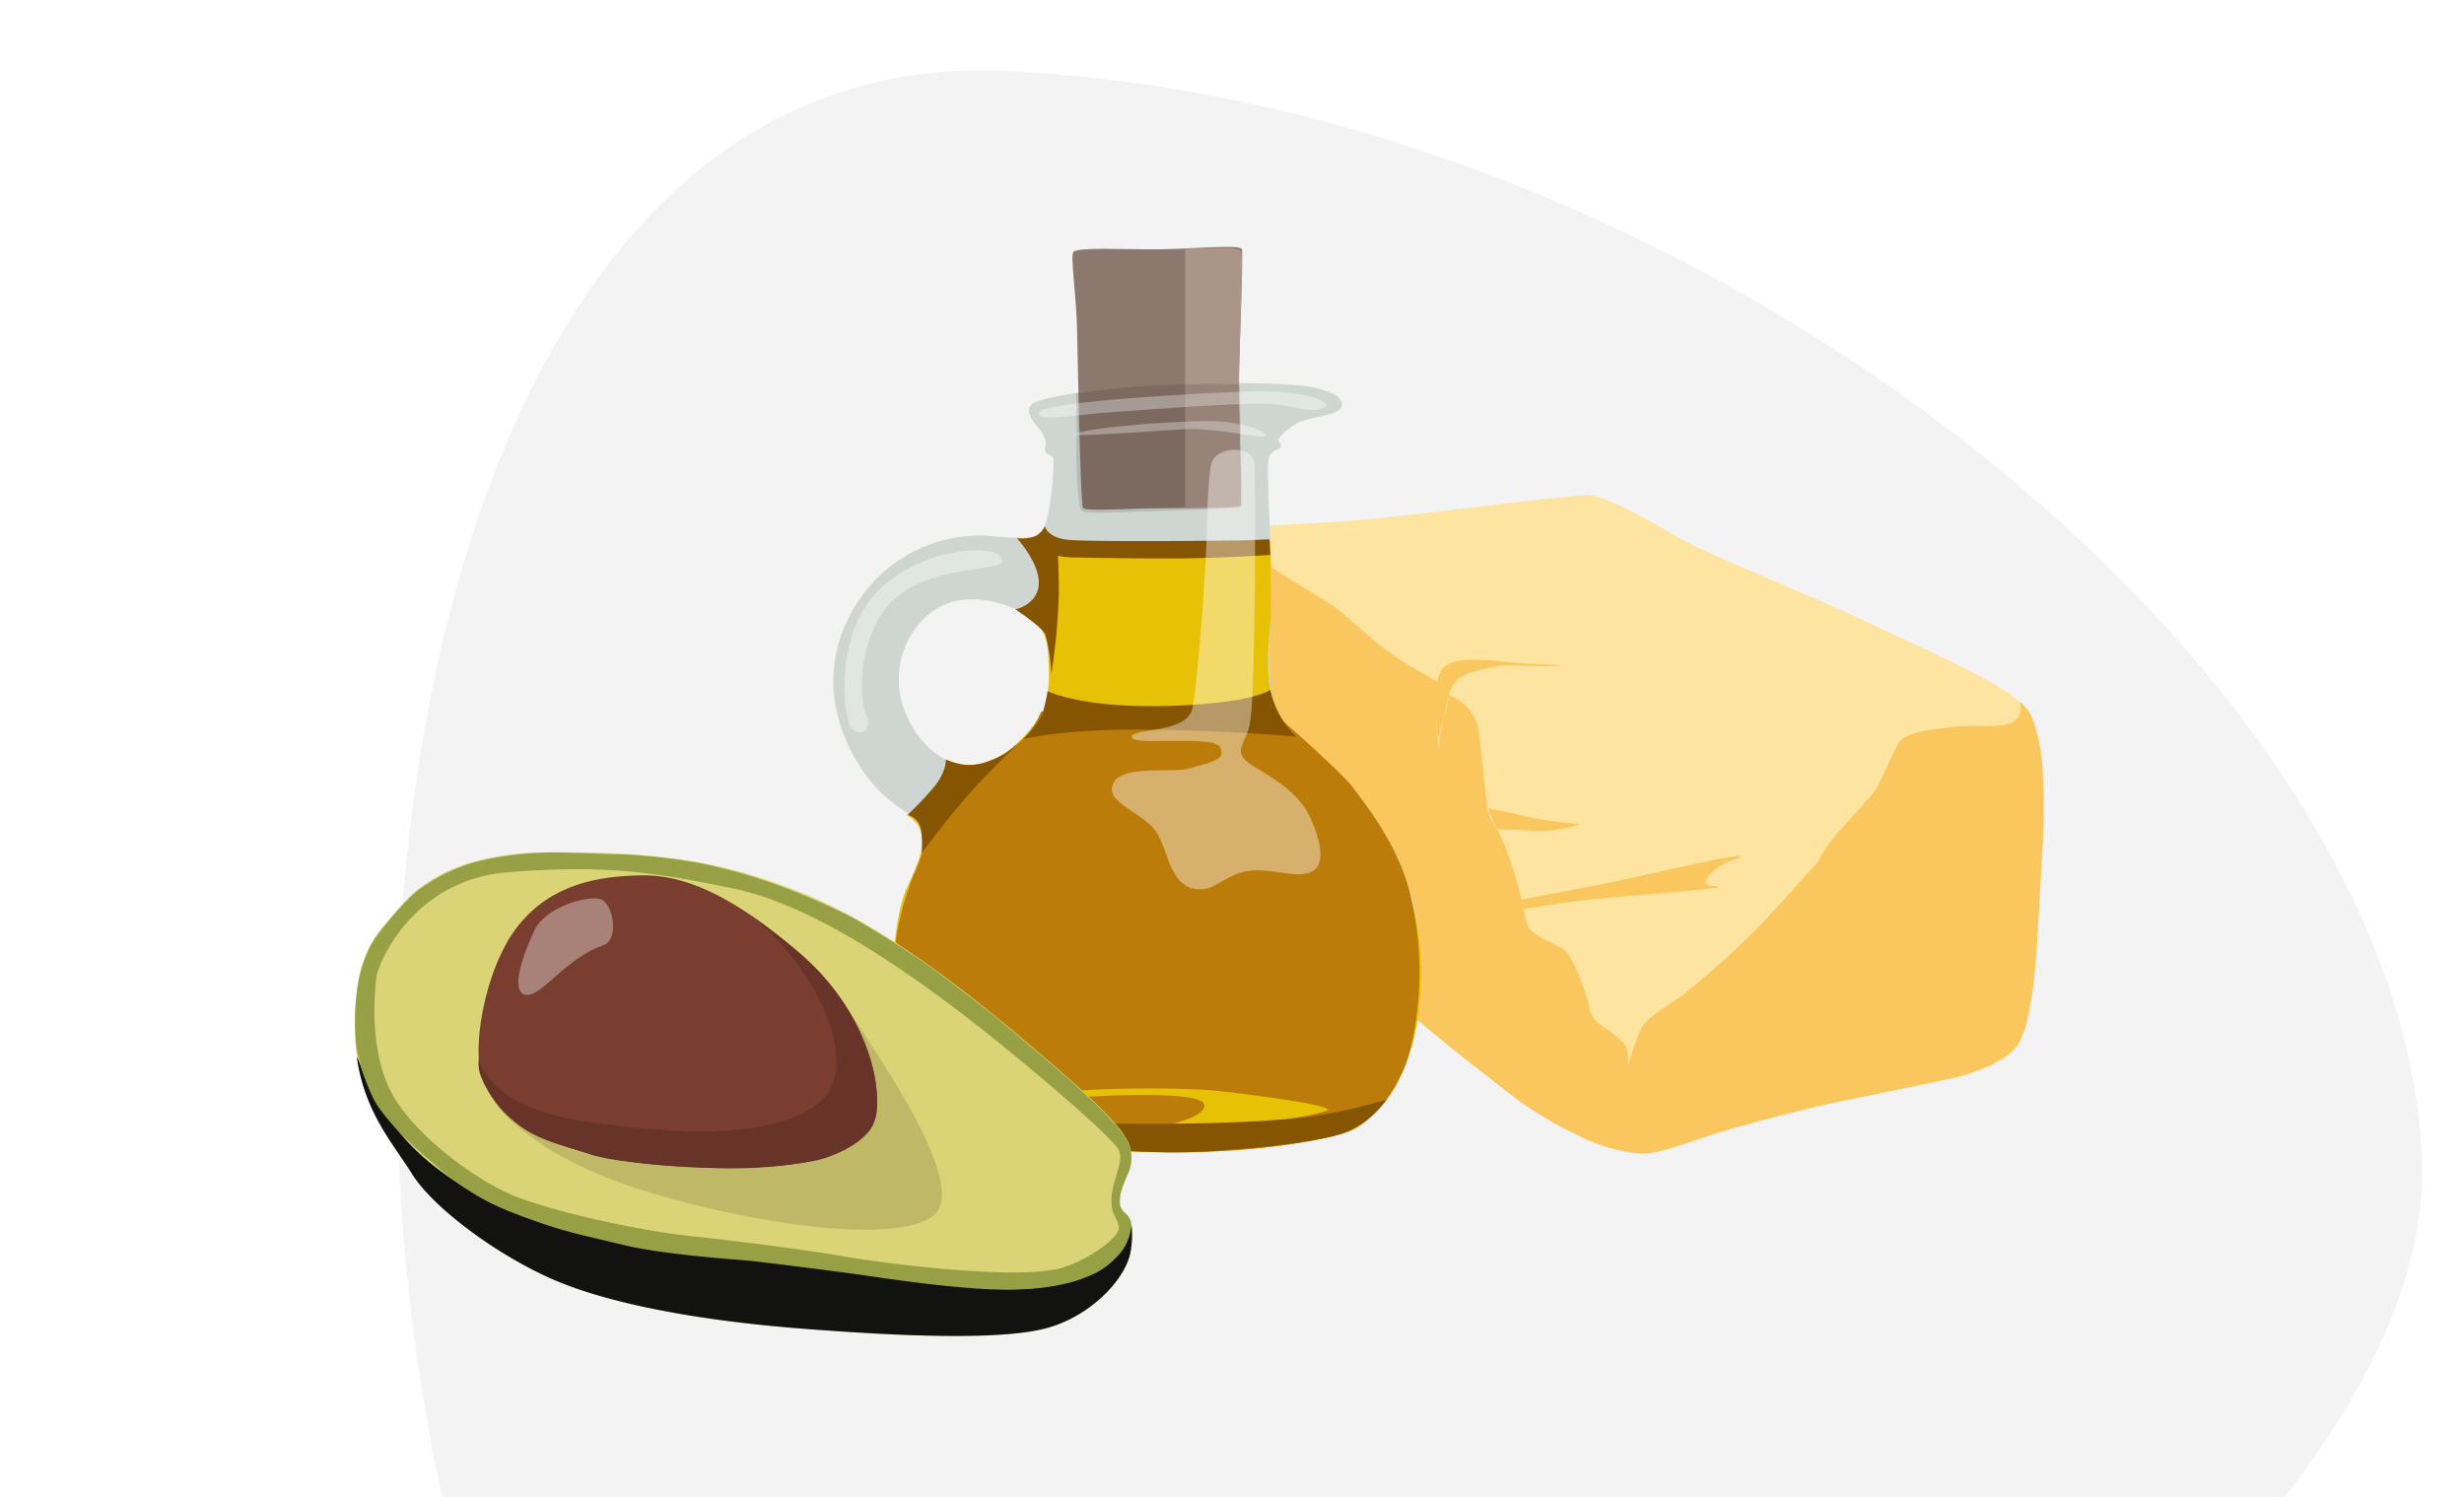 <svg id="antikorruption" xmlns="http://www.w3.org/2000/svg" viewBox="0 0 316 192">
  <defs>
    <style>
      .cls-1, .cls-11, .cls-19 {
        fill: #fff;
      }

      .cls-2 {
        fill: #f3f3f3;
      }

      .cls-3 {
        fill: #fde4a1;
      }

      .cls-4 {
        fill: #fac65e;
      }

      .cls-5 {
        fill: #cfd5d1;
      }

      .cls-6 {
        fill: #e7c105;
      }

      .cls-7 {
        fill: #865501;
      }

      .cls-8 {
        fill: #bb7c0a;
      }

      .cls-9 {
        fill: #8d786e;
      }

      .cls-10 {
        fill: #ab9588;
      }

      .cls-11 {
        opacity: 0.4;
      }

      .cls-12 {
        opacity: 0.12;
      }

      .cls-13 {
        fill: #dbd476;
      }

      .cls-14 {
        fill: #121211;
      }

      .cls-15 {
        fill: #98a045;
      }

      .cls-16 {
        fill: #793e2f;
      }

      .cls-17 {
        fill: #68342a;
      }

      .cls-18 {
        opacity: 0.13;
      }

      .cls-19 {
        opacity: 0.35;
      }

      .cls-20 {
        fill: none;
        stroke: #d4ce6d;
        stroke-miterlimit: 10;
        stroke-width: 0.36px;
      }
    </style>
  </defs>
  <g id="hell">
    <rect class="cls-1" width="316" height="192"/>
    <path class="cls-2" d="M293,192c11.4-14.6,18.1-29.5,17.6-43.1C308.4,86.5,219,13.5,129.2,9.1,58.5,5.6,39.7,114.6,56.7,192Z"/>
  </g>
  <g>
    <path class="cls-3" d="M260.29,91.46c-2-3.25-11-7-20.2-11.36S218.45,70.9,215,68.83s-9.11-5.32-11.46-5.32-16.23,1.8-25.87,2.88-20.65.72-21.46,2.44-.75,17.43-.69,19.89.9,7.46.48,9.14-2.65,10.58-2.17,11.72,16.23,11,20.08,14.34,20.77,18.72,30.27,22.45,8.68-.06,27.07-4.15,25.85-4.15,28-9.2,2.28-19.71,2.64-24.22S262.42,94.86,260.29,91.46Z"/>
    <path class="cls-4" d="M259,90a2.15,2.15,0,0,1-.82,2.59c-1.47.87-5,.31-7.72.65s-6.22.68-7,2.07-2.36,5.33-3.28,6.46-4.36,4.81-5.37,6.1-1.68,2.89-2.15,3.27-5.57,6.22-7.45,8.06a110,110,0,0,1-9.21,8.28c-3,2.17-4.87,3-5.65,4.69a47,47,0,0,0-1.63,4.66s.27-2.06-.31-2.82a16.9,16.9,0,0,0-2.79-2.34,3.6,3.6,0,0,1-1.71-2.08,20,20,0,0,0-1.34-4.25c-.79-1.85-1.41-3.22-2.19-3.69s-3.18-1.46-4-2.29-.77-2-1.09-3.37-1.22-4.7-1.83-6.28a19.22,19.22,0,0,0-1.64-3.6,5.67,5.67,0,0,1-1.1-2.82c-.2-1.41-.71-6.61-1-8.75a5.85,5.85,0,0,0-1.72-4,5.77,5.77,0,0,0-2.26-1.39,6.84,6.84,0,0,1-.49,2.49,20.83,20.83,0,0,0-.71,4.6A36.92,36.92,0,0,1,184.2,91c.08-2.07.2-3.55.2-3.55s-2.8-1.58-4.08-2.34a38,38,0,0,1-3.58-2.55c-1.12-.83-4.58-4.07-6-5s-8.18-4.9-9.59-6.22S157,69,157.43,68.24a1.5,1.5,0,0,0-1.35,1.15c-.28,1.12-.55,10.71-.56,13s0,4.68.14,8.14.55,5.4.45,6.82-1.33,5.49-1.73,7.73-.91,4.3-.23,4.87,4.87,3.56,7.43,5.28,7.44,5.16,9.75,6.7,6.36,5.37,8.24,7,5.47,4.61,6.71,5.6,6.23,4.91,7.76,6.08a47.83,47.83,0,0,0,8.58,5.13,21.55,21.55,0,0,0,7.72,2.21c2.18.17,6.26-1.47,9.44-2.49s11.66-3.27,16.51-4.25,11.44-2.36,14-2.9,7.1-2.19,8.5-4.31,2.08-7.7,2.35-11.53.69-11.72.82-14.09a82.59,82.59,0,0,0,0-9.44,23.12,23.12,0,0,0-1.14-6.27A5.21,5.21,0,0,0,259,90Z"/>
    <path class="cls-4" d="M192,106.4s1.42-.06,4.1.12a17.28,17.28,0,0,0,6.63-.82,53.19,53.19,0,0,1-6.22-.81c-1.32-.34-4.5-1-5.67-1.2A23,23,0,0,0,192,106.4Z"/>
    <path class="cls-4" d="M195.4,116.57s4.84-.8,8.44-1.19,16-1.32,16.41-1.56-1.53-.12-1.53-.54.7-1.71,2.68-2.66c1.22-.58,1.83-.41,1.77-.8s-10.43,2-14.43,2.89-13.62,2.66-13.62,2.66"/>
    <path class="cls-4" d="M185.75,89.19a4.57,4.57,0,0,1,1.55-2.31c1.17-.85,4.78-1.46,5.26-1.52s6.75.22,7.6-.08c0,0-3.69,0-7.2-.4s-6.55-.45-7.75.67-1.17,4-1.17,4l.34,5.3.88-3.16Z"/>
  </g>
  <g>
    <path class="cls-5" d="M110.53,98.68c3.58,5.33,6.61,5.11,7.49,7.63,1.3,3.76-1.66,4.75-3,13.17s2.52,18.57,5.41,22.6,17.34,5.57,29.24,5.71c10.49.12,20.11-1.5,23.17-2.58s9.14-6.26,9.38-19.6-5.14-19.39-7.57-23.08-9.83-8.61-11.05-11.5S163,80.59,163,74.1s-.73-14.76-.19-15.63,1.21-.81,1.42-1.08-.3-.7-.24-1,.6-1,2.16-2,5.59-1,5.92-2.28-1.62-1.93-3.63-2.41-9.85-.78-17.83-.42S133,50.77,132.17,52s1,2.64,1.59,3.72.24,1.39.27,2,.68.52,1,.93-.31,8.83-1.62,9.83-6,.21-7.6.21a18.73,18.73,0,0,0-16.11,9C104.28,86.54,107.83,94.65,110.53,98.68Zm10.61-21.13c4.6-2,11.54.81,12.85,3.7s.31,9.56-.72,11-4.11,5.45-8.57,5.86c-3.15.29-7-2.21-8.84-7.39S116.54,79.58,121.14,77.55Z"/>
    <path class="cls-6" d="M130.89,69.09s2.78,3.17,2.66,5.7-3,3.66-3,3.66,3.54.64,3.86,5.23,0,7.17-1.17,8.57-2.91,3.54-4.62,4.49a9.65,9.65,0,0,1-3.77,1.35,7.54,7.54,0,0,1-3.45-.63s.34,1.1-1.37,3.29a27.85,27.85,0,0,1-3.74,3.83,3.59,3.59,0,0,1,2,3.54c-.18,2.59-2,5.41-2.42,6.87a30.66,30.66,0,0,0-1.21,9.76,39.37,39.37,0,0,0,2.55,11.11c.87,2.31,2.72,5.91,4.12,7.2s6.85,2.72,9.85,3.26a120,120,0,0,0,15.35,1.4,119.55,119.55,0,0,0,18-.83c4.24-.68,8.09-1.38,9.47-2.23a16.52,16.52,0,0,0,5.34-6,28.66,28.66,0,0,0,2.75-10.23,37.17,37.17,0,0,0-.54-10.84,39.89,39.89,0,0,0-4-10.66,36.78,36.78,0,0,0-5.68-7.51c-1.44-1.24-7.35-5.34-8.61-9.51S163,80.57,163,78s-.07-8.43-.07-8.43-10.8.13-16.52.27-11.28.38-12.49-1.94a1.4,1.4,0,0,1-.88.87A15.87,15.87,0,0,1,130.89,69.09Z"/>
    <path class="cls-7" d="M162.92,71.17s-6.62.43-11.91.45-10.91-.06-12.94-.13a11.55,11.55,0,0,1-2.39-.2s.11,1.93.11,4.68a81.38,81.38,0,0,1-.95,10.44,28,28,0,0,0-.75-5c-.45-1-3.87-3.25-3.87-3.25s2.88-.6,3-3.28S130.4,69,130.4,69a4.26,4.26,0,0,0,2.46-.27A2.93,2.93,0,0,0,134,67.48s.26,1.45,2.91,1.75,21.58.12,23.05.06l2.85-.12Z"/>
    <path class="cls-8" d="M160.54,92.37h3.88s7.8,6.83,9.16,8.72,6.19,7.77,7.45,14.41a41.73,41.73,0,0,1,.79,13.42c-.33,3.27-1,6.85-2.22,9.07a16.36,16.36,0,0,1-4.46,5.83c-2.11,1.58-4.1,1.94-7.36,2.57a93.52,93.52,0,0,1-11.52,1.26c-4.1.25-8.16.14-11.73,0a85.24,85.24,0,0,1-12.16-1.13c-6.16-.94-8.5-2-10.13-2.88s-2.5-2.18-4.21-5.75a38.74,38.74,0,0,1-3-10.57,28.86,28.86,0,0,1,0-7.57,37.2,37.2,0,0,1,2.09-7.39c.77-1.9,1.58-3.42,1.24-4.9s2.15-3.78,2.15-3.78l3.2-5.57s2.13.43,5.4-1.59a11.32,11.32,0,0,0,4.41-5.26Z"/>
    <path class="cls-7" d="M121.3,97.41s.14,1.62-1.72,3.77a44,44,0,0,1-3.17,3.32,2.41,2.41,0,0,1,1.72,2,14.09,14.09,0,0,1,.08,2.91s2.16-3,5.45-6.87,8.6-8.73,8.6-8.73A41.47,41.47,0,0,1,129,96.59a13.24,13.24,0,0,1-2.86,1.28,6.66,6.66,0,0,1-2.7.19A8.9,8.9,0,0,1,121.3,97.41Z"/>
    <path class="cls-7" d="M134.36,88.64s4.39,2.23,15.45,1.9,13.11-2.08,13.11-2.08a11.58,11.58,0,0,0,3.3,6s-9.19-.79-19.65-.88-15.36,1.23-15.36,1.23a13.09,13.09,0,0,0,2.43-3.11A21.32,21.32,0,0,0,134.36,88.64Z"/>
    <path class="cls-6" d="M132.36,141c3.07-1.72,19.12-1.53,23.27-1.13s14.51,1.76,14.69,2.44-19.44,3.56-21,2.61c-1.08-.68,5.3-1.26,5.14-3.2s-13.79-1.16-15.64-1C136,141,130.28,142.19,132.36,141Z"/>
    <path class="cls-7" d="M120.08,141.57s8.77,2.85,30.72,2.55c16.41-.22,20-1.16,27-3.06a13.2,13.2,0,0,1-5,4.09c-2.88,1.14-9.5,1.95-17,2.46s-12.5-.16-17.67-.46a55.87,55.87,0,0,1-11.81-2c-1.69-.55-4.63-1.72-5.31-2.49A13.71,13.71,0,0,1,120.08,141.57Z"/>
    <path class="cls-9" d="M137.66,32.32c.59-.66,6.52-.3,10.89-.34s10.54-.68,10.72,0-.35,13.92-.4,16.67.41,16,.18,16.22-9.08.32-11,.32-8.78.41-9.14,0-.68-18.08-.77-22.68S137.24,32.8,137.66,32.32Z"/>
    <path class="cls-10" d="M152,31.91V65.15s6.94.1,7.08-.39,0-6.22-.11-8.86-.11-7.92,0-11.2.34-11,.29-11.85-.28-.87-1.18-1S152,31.91,152,31.91Z"/>
    <path class="cls-11" d="M128.53,72c-.06,1.24-8.21.45-13.26,4.37S110,88.87,111,91.44s-.64,2.88-1.67,2.12-2.27-9.87,1.71-15.83C116.14,70.11,128.67,69.26,128.53,72Z"/>
    <path class="cls-11" d="M170.1,52.08c.52-.45-2.48-2-8.88-1.89S134,51.5,133.31,52.85s3.79.4,9.47,0,18.35-1.38,20.92-1S168.84,53.16,170.1,52.08Z"/>
    <path class="cls-11" d="M137.68,55.73c-.53.33,9.86-.4,14-.67s10,1.26,10.55.86-2-1.54-5.5-1.85S139.31,54.74,137.68,55.73Z"/>
    <path class="cls-12" d="M138.05,50.44a105.69,105.69,0,0,1,12.57-1.11c6.65-.16,8.37,0,8.37,0s.12,6.46.14,7.62.2,6.39.18,6.91.3,1.25-.75,1.3-9.64.4-11.63.42-7.74.49-8.25-.14-.62-5.23-.63-8.56S138.05,50.44,138.05,50.44Z"/>
    <path class="cls-11" d="M154,114.07c-4.36,0-4-5.65-6.16-7.94s-6.31-3.42-5-5.77,7.63-1.11,10-1.88,4.44-.94,3.66-2.62-11.36-.12-11.36-1.33,7.16-.39,7.79-3.72,1.71-17,1.8-21.46c.11-5.45.32-8.78.63-9.92.61-2.25,5.47-2.46,5.53.18s.12,13.77,0,18.93-.12,13-.78,15-1.62,2.77-.36,4,6.43,3.18,8.29,7.33,1.75,6.73-.48,7.16-4.87-.73-7.57-.31S155.91,114.07,154,114.07Z"/>
  </g>
  <g>
    <path class="cls-13" d="M144,152c.27-.91,1.46-2.36,1-4.61s-3.87-5.68-12.26-12.81-19.11-15.77-30.11-20.15-19-5.05-31.15-5.14S54,113.05,51.09,116.54s-5.53,5.29-5.59,15,4.57,14.55,7.33,19S64,161.14,71.16,164.2s18.52,5.17,31.5,6.19,25.49,1.51,31.38,0,10.58-6.55,11-10.15-.12-4.09-1-4.93S143.63,153.21,144,152Z"/>
    <path class="cls-14" d="M45.77,135.64v0c1,7.09,4.71,11.12,7.06,14.9C55.6,155,64,161.14,71.16,164.2s18.52,5.17,31.5,6.19,25.49,1.51,31.38,0,10.58-6.55,11-10.15a11.73,11.73,0,0,0,.06-3.22,7.58,7.58,0,0,1-2,4.18c-1.85,2-5.25,3.63-11.4,4.08s-19.36-1.6-21.55-1.91-10.49-1.43-12.73-1.63-14.6-1.45-19.68-2.72-12-2.93-16.51-5.69-7.3-4.88-9.76-7.81a26.4,26.4,0,0,1-4.9-7.87C45.9,135.57,45.77,135.64,45.77,135.64Z"/>
    <path class="cls-15" d="M144.3,155.6a1.93,1.93,0,0,1-.65-1,4.9,4.9,0,0,1,.26-2.18,23.55,23.55,0,0,1,.9-2.22,4.9,4.9,0,0,0,.17-2.75c-.17-1.34-2.09-3.4-3.14-4.54s-4.1-3.9-5.16-4.84-7.39-6.3-8.75-7.42-5.22-4.13-8.06-6.23-7.73-5.13-10.2-6.55a86.76,86.76,0,0,0-9.94-4.35,72.44,72.44,0,0,0-10-2.82,79.12,79.12,0,0,0-9.81-1.12c-1.65,0-7.87-.31-10.1-.22a41.15,41.15,0,0,0-9.18,1.28,23.73,23.73,0,0,0-7.34,3.78,41.89,41.89,0,0,0-5.3,6.08,16.23,16.23,0,0,0-2.13,6.05,29,29,0,0,0-.15,7.71,26.26,26.26,0,0,0,2,6.29c1.08,2.62,5.83,7.05,8,8.77a31.4,31.4,0,0,0,10,6.17c6,2.45,9.15,2.93,14,4.13s13.11,1.81,15.48,2,11.21,1.35,14,1.72,9.15,1.42,15.68,1.9,10.53-.14,13.41-1.06a20,20,0,0,0,2.41-1,10.78,10.78,0,0,0,3.2-2.75,6.53,6.53,0,0,0,1.19-3.33A2.08,2.08,0,0,0,144.3,155.6Zm-8.53,7.11c-6.09,1.46-22.54-.7-27.77-1.6s-13.21-1.9-19.79-2.62-16.82-3-22-5-13.89-8.44-16.41-14.17-1.67-12.44-1.54-13.93,4.42-12.53,16.91-13.52,18.8,0,29,2.12,22.13,10.59,29.75,16.45,18.93,15.58,19.57,17.07-.75,3.65-.93,6,.79,2.58.93,3.91S139.19,161.88,135.77,162.71Z"/>
    <path class="cls-16" d="M112.46,142.56c.43-4.19-1.44-13.1-10.1-20.49s-14.73-9.92-20.2-9.8-11.36,1.08-15.68,6.43-6.38,16.65-4.27,20.56,4.57,6.13,12.26,8.41,20.2,2.53,26.87,1.69S112.1,146.05,112.46,142.56Z"/>
    <path class="cls-17" d="M61.41,135.84s1,6.15,13.63,8,24.62,2.16,30.12-2.53-.67-17.66-9-24c0,0,6.76,4.67,9.69,8.24a29.06,29.06,0,0,1,6,11.11c1,4,.75,7-.4,8.4A13.71,13.71,0,0,1,103.8,149a60.32,60.32,0,0,1-13.61.74c-5-.2-11.59-.72-14.56-1.7s-6.48-1.75-9-3.68a16.63,16.63,0,0,1-5-6.42A4.6,4.6,0,0,1,61.41,135.84Z"/>
    <path class="cls-18" d="M64.52,142.57s4.48,6,18.37,10.24,32.18,6.9,36.87,3.05-7.74-21.37-11.89-27.67a26.06,26.06,0,0,1,4.09,8.89c1,4.8.82,6.78-1.19,8.68s-5.77,3.36-10.44,3.67a110.71,110.71,0,0,1-16.14-.09,47.43,47.43,0,0,1-12-2.25C70.65,146.5,66,144.42,64.52,142.57Z"/>
    <path class="cls-19" d="M77.43,121.21c2-.68,1.26-5.45-.49-5.91s-7,1.09-8.39,4-3.2,7.89-1.17,8.29S72.43,122.92,77.43,121.21Z"/>
    <path class="cls-20" d="M145.37,155.86"/>
  </g>
</svg>
